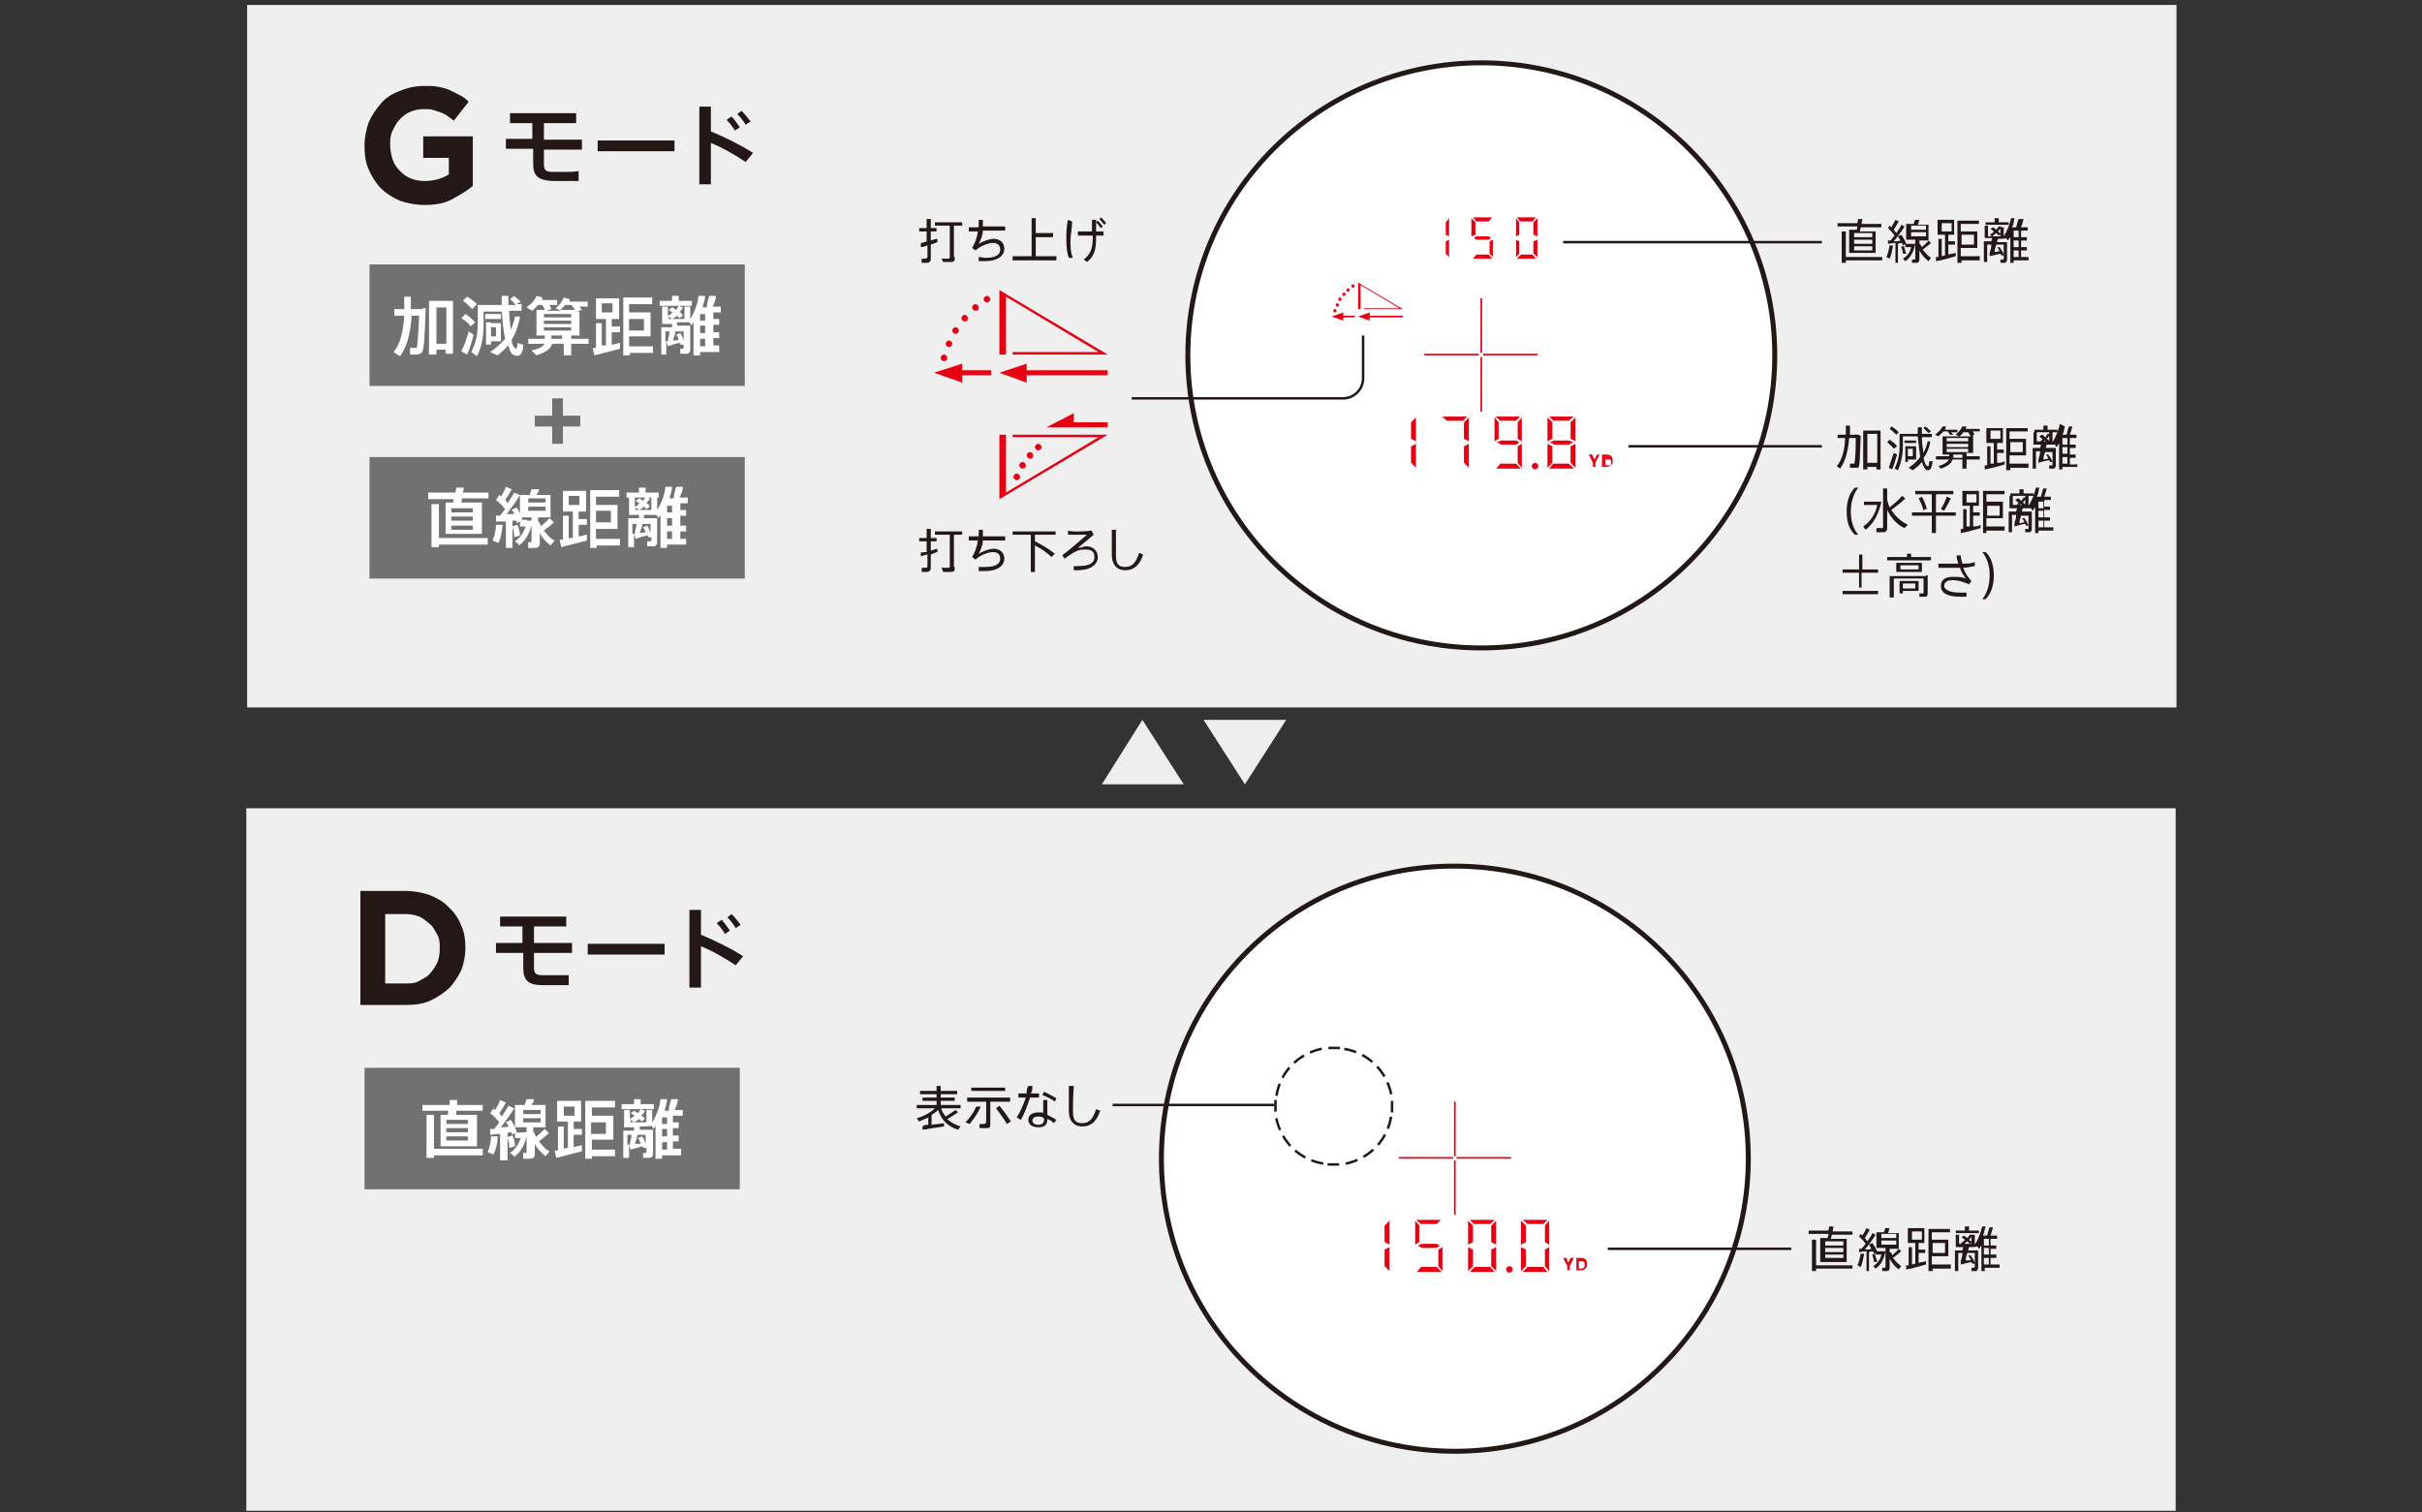 <?xml version="1.0" encoding="UTF-8"?>
<svg id="_レイヤー_1" data-name="レイヤー_1" xmlns="http://www.w3.org/2000/svg" version="1.1" viewBox="0 0 293 183">
  <rect x="0" y="0" width="293" height="183" fill="#333333" stroke="none"/>
  <!-- Generator: Adobe Illustrator 29.4.0, SVG Export Plug-In . SVG Version: 2.1.0 Build 152)  -->
  <defs>
    <style>
      .st0 {
        fill: #231815;
      }

      .st1 {
        stroke-linecap: round;
        stroke-linejoin: round;
        stroke-width: .6px;
      }

      .st1, .st2, .st3, .st4 {
        fill: none;
        stroke: #231815;
      }

      .st5 {
        fill: #e60012;
      }

      .st2, .st3 {
        stroke-width: .3px;
      }

      .st6 {
        fill: #fff;
      }

      .st3 {
        stroke-dasharray: 1.5 .8;
      }

      .st7 {
        fill: #efefef;
      }

      .st8 {
        fill: #727171;
      }

      .st9 {
        fill: #eee;
      }

      .st4 {
        stroke-width: .3px;
      }
    </style>
  </defs>
  <g>
    <polygon class="st9" points="138.2 87.1 133.3 94.9 143.2 94.9 138.2 87.1"/>
    <polygon class="st9" points="150.6 94.9 145.6 87.1 155.6 87.1 150.6 94.9"/>
  </g>
  <g>
    <rect class="st7" x="29.8" y="97.8" width="233.4" height="85"/>
    <g>
      <path class="st6" d="M140.5,140.2c0,19.6,15.9,35.4,35.5,35.4s35.5-15.9,35.5-35.4-15.9-35.4-35.5-35.4c-19.6-.1-35.5,15.8-35.5,35.4"/>
      <path class="st1" d="M140.5,140.2c0,19.6,15.9,35.4,35.5,35.4s35.5-15.9,35.5-35.4-15.9-35.4-35.5-35.4c-19.6-.1-35.5,15.8-35.5,35.4Z"/>
    </g>
    <rect class="st5" x="169.2" y="140" width="6.6" height=".2"/>
    <rect class="st5" x="176.2" y="140" width="6.6" height=".2"/>
    <rect class="st5" x="175.9" y="133.3" width=".2" height="6.6"/>
    <rect class="st5" x="175.9" y="140.4" width=".2" height="6.6"/>
    <g>
      <path class="st5" d="M182.6,154c.2,0,.4-.2.4-.4s-.2-.4-.4-.4-.4.2-.4.4c0,.2.2.4.4.4"/>
      <path class="st5" d="M190.4,152.2l-.5,1v.5h-.3v-.5l-.5-1h.4l.2.6h0l.3-.6h.4Z"/>
      <path class="st5" d="M191,152.5v1h.2c.1,0,.3,0,.4-.1.1-.1.1-.2.1-.4s0-.3-.1-.3c-.1-.1-.2-.1-.4-.1h-.2ZM190.7,153.7v-1.5h.5c.5,0,.8.2.8.7s-.1.4-.2.6c-.1.1-.3.2-.6.2h-.5Z"/>
    </g>
    <polygon class="st5" points="167.5 148.3 167.5 150.3 168.1 150.6 168.1 147.7 167.5 148.3"/>
    <polygon class="st5" points="167.5 151.2 167.5 153.2 168.1 153.8 168.1 150.9 167.5 151.2"/>
    <polygon class="st5" points="171.3 147.6 171.9 148.1 173.8 148.1 174.3 147.6 171.3 147.6"/>
    <polygon class="st5" points="171.2 150.6 171.7 150.3 171.7 148.3 171.2 147.7 171.2 150.6"/>
    <polygon class="st5" points="171.9 153.3 171.4 153.9 174.4 153.9 173.8 153.3 171.9 153.3"/>
    <polygon class="st5" points="174 151.2 174 153.2 174.5 153.8 174.5 150.9 174 151.2"/>
    <polygon class="st5" points="172 150.5 171.5 150.7 172 151 173.8 151 174.2 150.7 173.8 150.5 172 150.5"/>
    <polygon class="st5" points="177.8 147.6 178.3 148.1 180.3 148.1 180.8 147.6 177.8 147.6"/>
    <path class="st5" d="M178.3,148.1h1.9-1.9Z"/>
    <polygon class="st5" points="177.6 150.6 178.2 150.3 178.2 148.3 177.6 147.7 177.6 150.6"/>
    <polygon class="st5" points="180.4 148.3 180.4 150.3 181 150.6 181 147.7 180.4 148.3"/>
    <polygon class="st5" points="178.4 153.3 177.8 153.9 180.8 153.9 180.3 153.3 178.4 153.3"/>
    <polygon class="st5" points="180.4 151.2 180.4 153.2 181 153.8 181 150.9 180.4 151.2"/>
    <polygon class="st5" points="177.6 153.8 178.2 153.2 178.2 151.2 177.6 150.9 177.6 153.8"/>
    <polygon class="st5" points="184.2 147.6 184.8 148.1 186.7 148.1 187.2 147.6 184.2 147.6"/>
    <polygon class="st5" points="184 150.6 184.6 150.3 184.6 148.3 184 147.7 184 150.6"/>
    <polygon class="st5" points="186.9 148.3 186.9 150.3 187.4 150.6 187.4 147.7 186.9 148.3"/>
    <polygon class="st5" points="184.8 153.3 184.2 153.9 187.2 153.9 186.7 153.3 184.8 153.3"/>
    <polygon class="st5" points="186.9 151.2 186.9 153.2 187.4 153.8 187.4 150.9 186.9 151.2"/>
    <polygon class="st5" points="184 153.8 184.6 153.2 184.6 151.2 184 150.9 184 153.8"/>
    <g>
      <path class="st0" d="M112.3,136.1v-.9c-.3.2-.7.3-1.1.5l-.3-.4c.8-.2,1.7-.7,2.2-1.2h-2.2v-.4h2.4v-.5h-1.7v-.4h1.7v-.4h-2v-.4h2v-.6h.5v.6h2v.4h-2v.4h1.7v.4h-1.7v.5h2.4v.4h-2.3c0,.4.3.7.5,1,.5-.3.9-.6,1.2-.8l.3.3c-.3.2-.8.5-1.3.8.4.4,1,.7,1.6.9l-.3.4c-1.2-.4-2-1.1-2.4-2.4-.2.2-.5.4-.8.6v1.2c.5-.1,1.1-.1,1.5-.2v.4c-.8.1-1.9.3-2.6.4v-.4c.2-.2.4-.2.7-.2Z"/>
      <path class="st0" d="M118.6,134c-.3.7-.8,1.4-1.3,2l-.5-.2c.5-.5,1-1.2,1.3-1.9h.5ZM119.8,136c0,.3,0,.5-.4.5h-.9v-.5h.6c0,0,.2-.1.2-.2v-2.5h-2.3v-.5h5.2v.5h-2.4v2.7h0ZM121.6,131.6v.4h-4.1v-.4h4.1ZM120.9,133.8c.6.7,1,1.3,1.4,1.9l-.5.3c-.3-.6-.8-1.2-1.3-1.9l.4-.3Z"/>
      <path class="st0" d="M124.2,132.3c0-.3,0-.6.2-.9h.5c0,.3,0,.6-.2.9h1v.5h-1.1c-.3,1-.7,2-1.1,2.7l-.5-.3c.4-.6.8-1.5,1.1-2.4h-.9v-.5h1ZM126.7,133.2v1.7c.4.2.8.4,1.1.6l-.3.4c-.2-.2-.5-.4-.8-.5h0c0,.7-.3,1-1.1,1s-1.2-.4-1.2-.9.4-.9,1.2-.9.4,0,.6.1v-1.6h.5s0,0,0,0ZM125.6,135.1c-.5,0-.7.2-.7.5s.3.5.7.5.7-.2.7-.6v-.2c-.3-.2-.5-.2-.7-.2ZM127.6,133.3c-.3-.3-1-.6-1.5-.8l.2-.4c.5.2,1.1.6,1.5.8l-.2.4Z"/>
      <path class="st0" d="M129.9,131.5c-.1,1.2-.1,2.4-.1,3,0,1,.3,1.4,1.1,1.4s1.3-.4,1.7-1.7l.5.2c-.5,1.5-1.3,1.9-2.2,1.9s-1.6-.6-1.6-1.9v-3h.6Z"/>
    </g>
    <g>
      <path class="st0" d="M221.1,149.8c0-.2.1-.3.1-.5h-2.4v-.4h2.4c0-.2.1-.4.1-.5h.5c0,.2-.1.4-.1.6h2.4v.4h-2.5c0,.2-.1.3-.1.5h1.9v2.8h-3.2v-2.9h.9ZM224.1,153.1v.4h-4.4v.3h-.5v-3.8h.5v3.1h4.4ZM220.8,150.7h2.2v-.5h-2.2v.5ZM220.8,151.5h2.2v-.5h-2.2v.5ZM220.8,152.2h2.2v-.4h-2.2v.4Z"/>
      <path class="st0" d="M226.2,153.8h-.4v-2.4c-.3,0-.7.1-.9.1v-.4h.3c.2-.2.3-.4.5-.6-.2-.3-.5-.6-.8-.9l.2-.3.2.2c.2-.3.4-.7.5-.9l.4.2c-.2.3-.4.7-.6,1,.1.1.2.3.3.4.3-.4.5-.7.6-1l.4.2c-.3.5-.8,1.2-1.3,1.8.3,0,.6,0,.8-.1-.1-.2-.2-.3-.3-.5l.4-.2c.3.4.5.8.6,1.1l-.4.2c0-.1-.1-.2-.1-.3-.1,0-.3,0-.5.1v2.3h.1ZM225.5,151.8c-.1.5-.2,1.1-.4,1.5l-.4-.2c.2-.4.3-.9.4-1.4h.4ZM226.8,151.7c.1.3.2.7.3,1h-.4c0-.2-.1-.6-.2-.9.2-.1.3-.1.3-.1ZM227.7,151.4h.4c-.2,1-.6,1.7-1.2,2.1l-.3-.3c.5-.3.9-.8,1-1.4h-.7v-.4s.8,0,.8,0ZM228.9,151.9c.3-.3.7-.6.8-.8l.3.3c-.2.2-.6.5-1,.8.3.4.7.8,1,1l-.3.4c-.4-.3-.8-.7-1.1-1.3v1.1c0,.2-.1.4-.3.4h-.6v-.4h.3q.1,0,.1-.1v-2.3h-1.1v-1.9h.9c.1-.2.1-.4.2-.5h.5c-.1.2-.1.4-.2.6h1.3v1.9h-1.1v.4c.2,0,.3.2.3.4ZM227.6,149.8h1.8v-.5h-1.8v.5ZM227.6,150.6h1.8v-.5h-1.8v.5Z"/>
      <path class="st0" d="M230.9,153.1v-2.2h.4v2.1c.1,0,.3-.1.4-.1v-2.5h-.9v-1.8h2v1.8h-.7v.8h.8v.4h-.8v1.2c.3-.1.6-.1.9-.2v.4c-.7.2-1.7.5-2.4.6v-.5h.3ZM231.3,150h1.2v-1h-1.2v1ZM236,153.1v.4h-2.2v.3h-.5v-5.1h2.6v.4h-2.2v.9h2v2h-2v1h2.3,0ZM235.3,151.6v-1.2h-1.5v1.2h1.5Z"/>
      <path class="st0" d="M237.7,148.9v-.5h.5v.5h1.2v.3h-2.8v-.3h1.1ZM241.9,153v.4h-1.8v.4h-.4v-3.1c-.1.1-.2.3-.3.4l-.2-.3h0c0,.1-1,.1-1,.1,0,.1-.1.2-.1.4h1.2v2.1c0,.2-.1.3-.2.4h-.6v-.4h.3q0,0,.1-.1v-.4h-.3s0,0-.1-.2c-.4.1-.9.2-1.3.3v-.4h0c.1-.3.2-.6.2-1h-.5v2.2h-.4v-2.5h.9c0-.1.1-.3.1-.4h-.9v-1.5h.4v1.1h1.5v-1.1h.4v1.2c.4-.6.7-1.4.9-2.2h.4c-.1.4-.2.8-.3,1.1h.5c.1-.4.2-.8.3-1h.4c-.1.4-.2.7-.3,1h.8v.4h-.8v.8h.7v.4h-.7v.7h.7v.4h-.7v.8h1ZM237.6,149.5c.1.1.3.2.4.3.1-.1.2-.3.3-.4h.3c-.1.3-.2.4-.4.6.1.1.2.2.4.3l-.3.2-.3-.3c-.2.1-.3.3-.5.4l-.3-.2c.2-.1.4-.2.5-.4-.1-.1-.3-.2-.4-.3l.3-.2ZM238.4,152.4c-.1-.2-.2-.3-.3-.5h.3c.2.3.4.6.5.9v-1.2h-.9c-.1.3-.2.6-.2.9,0,0,.4,0,.6,0ZM240.6,150.7v-.8h-.6v.8h.6ZM240.6,151.8v-.8h-.6v.8h.6ZM240.6,153v-.8h-.6v.8h.6Z"/>
    </g>
    <line class="st4" x1="194.5" y1="151.1" x2="216.7" y2="151.1"/>
    <g>
      <path class="st3" d="M162.8,140.8c2.9-.6,5.1-2.9,5.5-5.8"/>
      <path class="st3" d="M168.3,132.4c-.6-2.9-2.9-5.1-5.8-5.5"/>
      <path class="st3" d="M159.9,126.9c-2.9.6-5.1,2.9-5.5,5.8"/>
      <path class="st3" d="M154.4,135.3c.6,2.9,2.9,5.1,5.8,5.5"/>
      <path class="st2" d="M160.6,140.9h1.4M154.3,133.1v1.4M162.1,126.8h-1.4M168.4,134.6v-1.4"/>
    </g>
    <line class="st4" x1="154.2" y1="133.7" x2="134.6" y2="133.7"/>
    <path class="st0" d="M43.6,107.8h5.4c1.1,0,2.1.2,3,.5.9.4,1.7.8,2.3,1.5.7.6,1.2,1.4,1.5,2.2.4.8.5,1.8.5,2.7h0c0,1-.2,1.9-.5,2.7-.4.8-.9,1.6-1.5,2.2-.7.6-1.4,1.1-2.3,1.5-.9.4-1.9.5-3,.5h-5.4s0-13.8,0-13.8ZM49,119c.6,0,1.2,0,1.7-.3s1-.5,1.3-.9c.4-.4.6-.8.9-1.3.2-.5.3-1.1.3-1.7h0c0-.6,0-1.2-.3-1.7s-.5-1-.9-1.3-.8-.7-1.3-.9c-.5-.2-1.1-.3-1.7-.3h-2.4v8.4s2.4,0,2.4,0Z"/>
    <g>
      <path class="st0" d="M63.2,114.1v-2h-2.7v-1.2h8v1.2h-3.9v2h4.6v1.2h-4.6v1.7c0,.8.2,1,1.1,1h1.2c.7,0,1.4,0,1.9,0v1.2h-3.2c-1.7,0-2.3-.6-2.3-2.1h0v-1.8h-3.3v-1.2h3.2Z"/>
      <path class="st0" d="M80.4,114.2v1.3h-9.3v-1.3h9.3Z"/>
      <path class="st0" d="M89.9,115.7l-.9,1.1c-1.2-.8-2.7-1.7-4.2-2.3v5h-1.4v-9.4h1.4v3c1.7.7,3.7,1.7,5.1,2.6ZM87.3,111.3c.4.4.7.9,1,1.3l-.6.4c-.2-.4-.7-1-1-1.3l.6-.4ZM88.5,110.6c.4.4.8.9,1.1,1.3l-.6.4c-.2-.4-.7-1-1-1.3l.5-.4Z"/>
    </g>
    <rect class="st8" x="44.1" y="129.2" width="45.4" height="14.7"/>
    <g>
      <path class="st6" d="M54.2,134.9c0-.2,0-.4,0-.5h-3.1v-.7h3.3c0-.2,0-.4,0-.6h.9c0,.3,0,.4,0,.6h3.1v.7h-3.2c0,.2,0,.4,0,.5h2.5v3.8h-4.4v-3.8h.9ZM58.4,139.1v.7h-5.9v.3h-.9v-5.2h.9v4.1h5.9ZM54,136h2.6v-.5h-2.6v.5ZM54,137h2.6v-.5h-2.6v.5ZM54,138h2.6v-.5h-2.6v.5Z"/>
      <path class="st6" d="M60.2,137.6c0,.7-.2,1.5-.5,2.1l-.7-.3c.2-.5.4-1.2.4-1.9h.8ZM63.1,137h.7c-.2,1.4-.8,2.4-1.6,3,0-.2-.3-.3-.5-.5.6-.4,1-1,1.3-1.8h-.7v-.6l-.4.2c0-.1,0-.2,0-.3-.2,0-.3,0-.5.1v3.3h-.9v-3.2c-.4,0-.8.1-1.2.1v-.7h.5c.2-.3.4-.5.6-.8-.3-.4-.7-.8-1.1-1.1l.4-.6q0,.1.2.2c.2-.4.5-.8.6-1.2l.7.3c-.2.4-.5.9-.8,1.3,0,.1.2.2.3.4.3-.5.6-.9.8-1.3l.7.3c-.4.7-1,1.5-1.6,2.3.3,0,.6,0,.9-.1,0-.2-.2-.4-.3-.5l.6-.3c.3.5.6,1,.7,1.5h0c0,.1.8,0,.8,0,0,.1,0,0,0,0ZM62,137.4c.2.5.3.9.3,1.3l-.7.2c0-.4,0-.9-.3-1.3l.7-.2ZM64.9,137.5c.4-.3.8-.7,1-.9l.5.5c-.3.3-.7.6-1.2,1,.4.5.8,1,1.3,1.2l-.5.6c-.5-.4-1-.9-1.3-1.5v1.1c0,.4,0,.6-.5.7h-.9v-.7h.4q0,0,0-.1v-3h-1.4v-2.7h1.2c0-.3.2-.5.2-.7h.9c0,.3-.2.5-.3.7h1.7v2.7h-1.5v.5c.2.2.2.4.3.6ZM63.3,134.8h2.1v-.5h-2.1s0,.5,0,.5ZM63.3,135.8h2.1v-.5h-2.1s0,.5,0,.5Z"/>
      <path class="st6" d="M67.5,139.1v-2.8h.7v2.7c0,0,.3-.1.5-.1v-3.2h-1.3v-2.5h2.9v2.5h-.9v.9h1v.7h-1v1.5c.4-.1.7-.2,1-.2v.7c-.8.2-2.3.6-3.1.8l-.2-.9c0,0,.2,0,.4,0ZM68.2,135h1.3v-1.1h-1.3v1.1ZM74.4,139.1v.8h-2.8v.3h-.8v-7h3.6v.8h-2.8v1h2.6v2.9h-2.6v1.2h2.8ZM73.3,137.2v-1.4h-1.8v1.4h1.8Z"/>
      <path class="st6" d="M76.7,133.6v-.6h.8v.6h1.6v.6h-3.9v-.6h1.5ZM82.4,139.1v.7h-2.3v.4h-.8v-4c0,.1-.2.2-.2.4l-.3-.4h0c0,.1-1.4.1-1.4.1,0,.1,0,.3,0,.4h1.6v2.8c0,.3,0,.5-.4.6h-.8v-.6h.4q0,0,0-.1v-.5h-.4s0,0,0-.2c-.5.1-1.1.3-1.5.4l-.2-.6v1.6h-.7v-3.3h1.3c0-.1,0-.3,0-.4h-1.2v-2.1h.7v1.1c.2-.1.4-.3.6-.4-.2-.1-.3-.2-.5-.3l.4-.3c.2.1.3.2.5.3,0-.1.2-.3.3-.5l.5.2c0,.2-.3.4-.4.6.2.1.3.2.4.4l-.4.3c0-.1-.2-.2-.3-.3-.2.2-.4.3-.6.4l-.4-.3v.3h1.9v-1.5h.7v1.5c.5-.8.9-1.8,1-2.8h.8c0,.5-.2.9-.3,1.4h.5c0-.5.2-1,.3-1.4h.8c0,.5-.2.9-.4,1.3h1v.7h-1.2v.8h.7v.7h-.7v.9h.7v.7h-.7v.9h1s0,.1,0,.1ZM76.2,138.5c0-.4.2-.8.2-1.2h-.5v1.2h.3ZM77.5,138.3l-.3-.6.5-.2c.2.3.3.6.4.9v-1.1h-1c0,.4-.2.7-.3,1.1.3,0,.5,0,.7,0ZM80.7,136v-.8h-.6v.8h.6ZM80.7,137.5v-.9h-.6v.9h.6ZM80.7,139.1v-.9h-.6v.9h.6Z"/>
    </g>
  </g>
  <rect class="st7" x="29.9" y=".6" width="233.4" height="85"/>
  <g>
    <path class="st6" d="M143.7,43c0,19.6,15.9,35.4,35.5,35.4s35.5-15.9,35.5-35.4-15.9-35.4-35.5-35.4c-19.6,0-35.5,15.8-35.5,35.4"/>
    <path class="st1" d="M143.7,43c0,19.6,15.9,35.4,35.5,35.4s35.5-15.9,35.5-35.4-15.9-35.4-35.5-35.4c-19.6,0-35.5,15.8-35.5,35.4Z"/>
  </g>
  <rect class="st5" x="172.3" y="42.8" width="6.6" height=".2"/>
  <rect class="st5" x="179.4" y="42.8" width="6.6" height=".2"/>
  <rect class="st5" x="179.1" y="36.1" width=".2" height="6.6"/>
  <rect class="st5" x="179.1" y="43.2" width=".2" height="6.6"/>
  <g>
    <path class="st5" d="M161.7,37.6c0,0-.1-.2-.2-.2s-.2,0-.2.2.1.2.2.2.2-.1.2-.2"/>
    <path class="st5" d="M162,36.9c0,0-.1-.2-.2-.2s-.2,0-.2.2.1.2.2.2c0,0,.2,0,.2-.2"/>
    <path class="st5" d="M162.3,36.2c0,0-.1-.2-.2-.2s-.2,0-.2.2.1.2.2.2.2,0,.2-.2"/>
    <path class="st5" d="M162.8,35.6c0,0-.1-.2-.2-.2s-.2,0-.2.2.1.2.2.2.2-.1.2-.2"/>
    <path class="st5" d="M163.3,35.1c0,0-.1-.2-.2-.2s-.2,0-.2.2.1.2.2.2c.1-.1.2-.1.2-.2"/>
    <path class="st5" d="M163.9,34.6c0,0-.1-.2-.2-.2s-.2,0-.2.2.1.2.2.2.2-.1.2-.2"/>
  </g>
  <polygon class="st5" points="164.3 38.3 165.7 38.8 165.7 38.4 169.7 38.4 169.7 38.2 165.7 38.2 165.7 37.8 164.3 38.3"/>
  <polygon class="st5" points="161.1 38.3 162.5 38.8 162.5 38.4 163.9 38.4 163.9 38.2 162.5 38.2 162.5 37.8 161.1 38.3"/>
  <polygon class="st5" points="164.6 37.4 164.6 34.5 169.3 37.3 165 37.3 165 37.4 169.7 37.4 164.3 34.2 164.3 37.4 164.6 37.4"/>
  <g>
    <path class="st5" d="M185.7,56.8c.2,0,.4-.2.4-.4s-.2-.4-.4-.4-.4.2-.4.4c0,.2.2.4.4.4"/>
    <path class="st5" d="M193.5,55l-.5,1v.5h-.3v-.5l-.5-1h.4l.3.6h0l.3-.6h.3Z"/>
    <path class="st5" d="M194.2,55.3v1h.2c.1,0,.3,0,.4,0,.1,0,.1-.2.1-.4s0-.3-.1-.3-.2,0-.4,0h-.2ZM193.8,56.5v-1.5h.5c.5,0,.8.2.8.7s-.1.4-.2.6c-.1,0-.3.2-.6.2h-.5Z"/>
  </g>
  <polygon class="st5" points="183.5 26.3 183.9 26.8 185.4 26.8 185.8 26.3 183.5 26.3"/>
  <polygon class="st5" points="183.4 28.6 183.8 28.4 183.8 26.9 183.4 26.4 183.4 28.6"/>
  <polygon class="st5" points="185.5 26.9 185.5 28.4 186 28.6 186 26.4 185.5 26.9"/>
  <polygon class="st5" points="184 30.8 183.5 31.3 185.8 31.3 185.4 30.8 184 30.8"/>
  <polygon class="st5" points="185.5 29.2 185.5 30.7 186 31.1 186 29 185.5 29.2"/>
  <polygon class="st5" points="183.4 31.1 183.8 30.7 183.8 29.2 183.4 29 183.4 31.1"/>
  <polygon class="st5" points="178.2 26.3 178.6 26.8 180.1 26.8 180.5 26.3 178.2 26.3"/>
  <polygon class="st5" points="178 28.6 178.5 28.4 178.5 26.9 178 26.4 178 28.6"/>
  <polygon class="st5" points="178.6 30.8 178.2 31.3 180.5 31.3 180.1 30.8 178.6 30.8"/>
  <polygon class="st5" points="180.2 29.2 180.2 30.7 180.6 31.1 180.6 29 180.2 29.2"/>
  <polygon class="st5" points="178.6 28.6 178.3 28.8 178.6 29 180.1 29 180.4 28.8 180.1 28.6 178.6 28.6"/>
  <polygon class="st5" points="174.9 26.9 174.9 28.4 175.3 28.6 175.3 26.4 174.9 26.9"/>
  <polygon class="st5" points="174.9 29.2 174.9 30.7 175.3 31.1 175.3 29 174.9 29.2"/>
  <polygon class="st5" points="170.7 51.1 170.7 53.1 171.3 53.4 171.3 50.5 170.7 51.1"/>
  <polygon class="st5" points="170.7 54 170.7 56 171.3 56.6 171.3 53.7 170.7 54"/>
  <polygon class="st5" points="174.5 50.4 175 50.9 177 50.9 177.5 50.4 174.5 50.4"/>
  <polygon class="st5" points="177.1 51.1 177.1 53.1 177.7 53.4 177.7 50.5 177.1 51.1"/>
  <polygon class="st5" points="177.1 54 177.1 56 177.7 56.6 177.7 53.7 177.1 54"/>
  <polygon class="st5" points="180.9 50.4 181.5 50.9 183.4 50.9 183.9 50.4 180.9 50.4"/>
  <path class="st5" d="M181.5,50.9h1.9-1.9Z"/>
  <polygon class="st5" points="180.8 53.4 181.3 53.1 181.3 51.1 180.8 50.5 180.8 53.4"/>
  <polygon class="st5" points="183.6 51.1 183.6 53.1 184.1 53.4 184.1 50.5 183.6 51.1"/>
  <polygon class="st5" points="181.5 56.1 181 56.7 184 56.7 183.4 56.1 181.5 56.1"/>
  <polygon class="st5" points="183.6 54 183.6 56 184.1 56.6 184.1 53.7 183.6 54"/>
  <polygon class="st5" points="181.6 53.3 181.1 53.5 181.6 53.8 183.4 53.8 183.8 53.5 183.4 53.3 181.6 53.3"/>
  <polygon class="st5" points="187.4 50.4 187.9 50.9 189.8 50.9 190.4 50.4 187.4 50.4"/>
  <polygon class="st5" points="187.2 53.4 187.8 53.1 187.8 51.1 187.2 50.5 187.2 53.4"/>
  <polygon class="st5" points="190 51.1 190 53.1 190.6 53.4 190.6 50.5 190 51.1"/>
  <polygon class="st5" points="187.9 56.1 187.4 56.7 190.4 56.7 189.8 56.1 187.9 56.1"/>
  <polygon class="st5" points="190 54 190 56 190.6 56.6 190.6 53.7 190 54"/>
  <polygon class="st5" points="187.2 56.6 187.8 56 187.8 54 187.2 53.7 187.2 56.6"/>
  <polygon class="st5" points="188 53.3 187.5 53.5 188 53.8 189.8 53.8 190.3 53.5 189.8 53.3 188 53.3"/>
  <g>
    <path class="st5" d="M114.6,43.3c0-.2-.2-.4-.4-.4s-.4.2-.4.4.2.4.4.4c.2,0,.4-.1.4-.4"/>
    <path class="st5" d="M115.2,41.6c0-.2-.2-.4-.4-.4s-.4.2-.4.4.2.4.4.4.4-.2.4-.4"/>
    <path class="st5" d="M116,40c0-.2-.2-.4-.4-.4s-.4.2-.4.4.2.4.4.4c.2,0,.4-.2.4-.4"/>
    <path class="st5" d="M117.1,38.5c0-.2-.2-.4-.4-.4s-.4.2-.4.4.2.4.4.4c.2,0,.4-.1.4-.4"/>
    <path class="st5" d="M118.4,37.2c0-.2-.2-.4-.4-.4s-.4.2-.4.4.2.4.4.4c.2,0,.4,0,.4-.4"/>
    <path class="st5" d="M119.8,36.2c0-.2-.2-.4-.4-.4s-.4.2-.4.4.2.4.4.4.4-.2.4-.4"/>
  </g>
  <polygon class="st5" points="134 45.4 124.2 45.4 124.2 46.3 120.9 45.1 124.2 44 124.2 44.8 134 44.8 134 45.4"/>
  <polygon class="st5" points="119.9 45.4 116.4 45.4 116.4 46.3 113 45.1 116.4 44 116.4 44.8 119.9 44.8 119.9 45.4"/>
  <polygon class="st5" points="121.7 42.9 121.7 35.9 132.9 42.6 122.5 42.6 122.5 42.9 134 42.9 120.9 35.1 120.9 42.9 121.7 42.9"/>
  <g>
    <path class="st5" d="M126,54.1c0-.2-.2-.4-.4-.4s-.4.2-.4.4.2.4.4.4.4-.2.4-.4"/>
    <path class="st5" d="M125,55.1c0-.2-.2-.4-.4-.4s-.4.2-.4.4.2.4.4.4c.2,0,.4-.1.4-.4"/>
    <path class="st5" d="M124.1,56.3c0-.2-.2-.4-.4-.4s-.4.2-.4.4.2.4.4.4c.2,0,.4-.1.4-.4"/>
    <path class="st5" d="M123.4,57.7c0-.2-.2-.4-.4-.4s-.4.2-.4.4.2.4.4.4.4-.2.4-.4"/>
  </g>
  <polygon class="st5" points="134 51.1 129.9 51.1 129.9 50 126.6 51.7 134 51.7 134 51.1"/>
  <polygon class="st5" points="121.7 52.6 121.7 59.6 132.9 52.9 122.5 52.9 122.5 52.6 134 52.6 120.9 60.4 120.9 52.6 121.7 52.6"/>
  <g>
    <path class="st0" d="M224.6,27.9c0-.2.1-.3.1-.5h-2.4v-.4h2.4c0-.2.1-.4.1-.5h.5c0,.2-.1.4-.1.6h2.4v.4h-2.5c0,.2-.1.3-.1.5h1.9v2.6h-3.2v-2.8h.9ZM227.7,31.1v.4h-4.4v.3h-.5v-3.8h.5v3.1h4.4ZM224.3,28.7h2.2v-.5h-2.2v.5ZM224.3,29.5h2.2v-.5h-2.2v.5ZM224.3,30.3h2.2v-.5h-2.2v.5Z"/>
    <path class="st0" d="M229.7,31.8h-.4v-2.4c-.3,0-.7.1-.9.1v-.4h.3c.2-.2.3-.4.5-.6-.2-.3-.5-.6-.8-.9l.2-.3q.1.1.2.2c.2-.3.4-.7.5-.9l.4.2c-.2.3-.4.7-.6,1,.1.1.2.3.3.4.3-.4.5-.7.6-1l.4.2c-.3.5-.8,1.2-1.3,1.8.3,0,.6,0,.8-.1-.1-.2-.2-.3-.3-.5l.4-.2c.3.4.5.8.6,1.1l-.4.2c0-.1-.1-.2-.1-.3-.1,0-.3,0-.5.1v2.3s.1,0,.1,0ZM229,29.8c-.1.5-.2,1.1-.4,1.5l-.4-.2c.2-.4.3-.9.4-1.4h.4ZM230.3,29.7c.1.3.2.7.3,1h-.4c0-.2-.1-.6-.2-.9h.3ZM231.3,29.5h.4c-.2,1-.6,1.7-1.2,2.1-.1-.1-.2-.2-.3-.3.5-.3.9-.8,1-1.4h-.7v-.4s.8,0,.8,0ZM232.5,29.9c.3-.3.7-.6.8-.8l.3.3c-.2.2-.6.5-1,.8.3.4.7.8,1,1l-.3.4c-.4-.3-.8-.7-1.1-1.3v1.1c0,.2-.1.4-.3.4h-.6v-.4h.3q.1,0,.1-.1v-2.3h-1.1v-1.9h.9c.1-.2.1-.4.2-.5h.5c-.1.2-.1.4-.2.6h1.3v1.9h-1.1v.4c.1,0,.2.2.3.4ZM231.2,27.8h1.8v-.5h-1.8v.5ZM231.2,28.6h1.8v-.5h-1.8v.5Z"/>
    <path class="st0" d="M234.5,31.1v-2.2h.4v2.1c.1,0,.3-.1.4-.1v-2.5h-.9v-1.8h2v1.8h-.7v.8h.8v.4h-.8v1.2c.3-.1.6-.1.9-.2v.4c-.7.2-1.7.5-2.4.6v-.5h.3ZM234.9,28h1.2v-1h-1.2v1ZM239.5,31.1v.4h-2.2v.3h-.5v-5.1h2.6v.4h-2.2v.9h2v2h-2v1h2.3q0,.1,0,.1ZM238.8,29.6v-1.2h-1.5v1.2h1.5Z"/>
    <path class="st0" d="M241.3,26.9v-.5h.5v.5h1.2v.3h-2.8v-.3h1.1ZM245.4,31.1v.4h-1.8v.3h-.4v-3.1c-.1.1-.2.3-.3.4l-.2-.3h0c0,.1-1,.1-1,.1,0,.1-.1.2-.1.4h1.2v2.1c0,.2-.1.3-.2.4h-.6v-.4h.3q.1,0,.1-.1v-.4h-.3s0-.1-.1-.2c-.4.1-.9.2-1.3.3v-.4h0c.1-.3.2-.6.2-1h-.5v2.1h-.4v-2.5h.9c0-.1.1-.3.1-.4h-.9v-1.5h.4v1.3h1.5v-1.1h.4v1.1c.4-.6.7-1.4.9-2.2h.4c-.1.4-.1.8-.3,1.1h.5c.1-.4.2-.8.3-1h.6c-.1.4-.2.7-.3,1h.8v.4h-.8v.8h.7v.4h-.7v.8h.7v.4h-.7v.8s.8,0,.8,0ZM241.1,27.5c.2.1.3.2.4.3.1-.1.2-.3.3-.4h.3c-.1.3-.2.4-.4.6.1.1.2.2.4.3l-.3.2c-.1-.1-.2-.2-.3-.3-.2.1-.3.3-.5.4l-.3-.2c.2-.1.4-.2.5-.4-.1-.1-.3-.2-.4-.3l.3-.2ZM241.9,30.4c-.1-.2-.1-.3-.3-.5h.3c.2.3.4.6.5.9v-1.2h-.9c-.1.3-.2.6-.2.9.2,0,.4-.1.6-.1ZM244.2,28.7v-.8h-.6v.8h.6ZM244.2,29.9v-.8h-.6v.8h.6ZM244.2,31.1v-.8h-.6v.8h.6Z"/>
  </g>
  <g>
    <path class="st0" d="M224.9,52.7h.2c-.1,2.4-.1,3.7-.3,3.9-.1,0-.2,0-.4,0h-.6v-.5h.4q.1,0,.1,0c.1,0,.2-1.1.2-3.1h-.8c-.1,1.3-.4,2.8-1.1,3.7l-.4-.3c.7-.8,1-2.2,1-3.4h-.9v-.4h1v-1.1h.5v1.1h1.1ZM225.9,56.4v.4h-.5v-4.7h2.1v4.7h-.5v-.3h-1.1ZM227.1,56v-3.5h-1.2v3.5h1.2Z"/>
    <path class="st0" d="M228.6,53.2c.4.3.7.5.9.8l-.4.3c-.2-.3-.5-.5-.8-.8l.3-.3ZM229.1,54.8l.4.2c-.2.6-.4,1.4-.6,1.8l-.4-.2c.1-.4.4-1.2.6-1.8ZM228.8,51.6c.4.2.7.5.9.7l-.3.3c-.2-.2-.5-.5-.8-.7l.2-.3ZM233.5,53.5c-.1.7-.4,1.4-.8,1.9.1.6.3,1,.5,1s.1,0,.2-.6h.4c-.1.9-.3,1.1-.6,1.1-.3,0-.5-.4-.7-1-.3.4-.7.7-1.1,1l-.5-.3c.6-.4,1-.8,1.4-1.3-.1-.7-.2-1.6-.3-2.5h-1.8v1.2c0,1-.2,2-.6,2.9l-.4-.2c.4-.8.6-1.7.6-2.6v-1.6h2.2v-.8h.5v.8h1.2v.4h-1.2c0,.7.1,1.4.2,1.9.2-.4.4-.9.5-1.4h.3ZM231.8,53.2v.4h-1.4v-.3h1.4ZM230.8,54h1v1.6h-1v.3h-.3v-1.9h.2s.1,0,.1,0ZM231.4,55.2v-.9h-.6v.9h.6ZM232.9,51.6c.3.2.5.4.7.6l-.3.2c-.2-.2-.4-.4-.6-.6l.2-.2Z"/>
    <path class="st0" d="M236.3,52.6h-.4c-.1-.1-.1-.2-.3-.4h-.5c-.2.2-.4.4-.6.6l-.4-.2c.4-.3.7-.6.9-1h.4c0,.2-.1.3-.1.4h1.5v.3h-.8c.2.1.2.2.3.3ZM235.8,55.4v-.4h-.8v-2.2h3.4c-.1-.2-.2-.3-.3-.5h-.6c-.1.2-.3.4-.5.5l-.4-.2c.3-.3.6-.6.8-1h.5c0,0-.1.2-.1.3h1.7v.3h-.9c.1,0,.2.3.3.4h-.4c0,0,.2,0,.2,0v2.2h-.8v.4h1.6v.4h-1.6v1.1h-.5v-1.1h-1.2c-.1.4-.5.8-1.4,1.1l-.3-.3c.7-.2,1.1-.5,1.3-.8h-1.6v-.4h1.6ZM235.5,53.4h2.6v-.4h-2.6v.4ZM235.5,54.1h2.6v-.4h-2.6v.4ZM235.5,54.7h2.6v-.4h-2.6v.4ZM237.4,55.4v-.4h-1.1v.4h1.1Z"/>
    <path class="st0" d="M240.4,56.2v-2.2h.4v2.1c.1,0,.3,0,.4,0v-2.5h-.9v-1.8h2v1.8h-.7v.8h.8v.4h-.8v1.2c.3,0,.6,0,.9-.2v.4c-.7.2-1.7.5-2.4.6v-.5h.3ZM240.8,53.1h1.2v-1h-1.2v1ZM245.4,56.2v.4h-2.2v.3h-.5v-5.1h2.6v.4h-2.2v.9h2v2h-2v1h2.3ZM244.7,54.7v-1.2h-1.5v1.2h1.5Z"/>
    <path class="st0" d="M247.2,52v-.5h.5v.5h1.2v.3h-2.8v-.3h1.1ZM251.3,56.1v.4h-1.8v.3h-.4v-3.1c-.1,0-.2.3-.3.4l-.2-.3h0c0,0-1,0-1,0,0,0-.1.2-.1.4h1.2v2.1c0,.2-.1.3-.2.4h-.6v-.4h.3q.1,0,.1,0v-.4h-.3s0-.1-.1-.2c-.4,0-.9.2-1.3.3v-.4h0c.1-.3.2-.6.2-1h-.5v2.1h-.4v-2.5h.9c0,0,.1-.3.1-.4h-.9v-1.5h.4v1.1h1.5v-1.1h.4v1.2c.4-.6.7-1.4.9-2.2l.6.3c-.1.3-.1.7-.3,1h.5c.1-.4.2-.8.3-1h.4c-.1.4-.2.7-.3,1h.8v.4h-.8v.8h.7v.4h-.7v.8h.7v.4h-.7v.8h.8ZM247,52.6c.2,0,.3.2.4.3.1,0,.2-.3.3-.4h.3c-.1.3-.2.4-.4.6.1,0,.2.2.4.3l-.3.2c-.1,0-.2-.2-.3-.3-.2,0-.3.3-.5.4l-.3-.2c.2,0,.4-.2.5-.4-.1,0-.3-.2-.4-.3l.3-.2ZM247.8,55.5c-.1-.2-.1-.3-.3-.5h.3c.2.3.4.6.5.9v-1.2h-.9c-.1.3-.2.6-.2.9.2,0,.4-.1.6-.1ZM250.1,53.8v-.8h-.6v.8h.6ZM250.1,54.9v-.8h-.6v.8h.6ZM250.1,56.1v-.8h-.6v.8h.6Z"/>
  </g>
  <g>
    <path class="st0" d="M223.4,61.9c0-1.2.3-2.2,1-2.9h.4c-.6.8-.9,1.8-.9,2.9s.3,2.1.9,2.8h-.4c-.7-.6-1-1.6-1-2.8h0Z"/>
    <path class="st0" d="M227.2,60.7h.4c-.3,1.5-1,2.7-1.9,3.4l-.3-.4c.8-.5,1.5-1.5,1.7-2.6h-1.6v-.4s1.7,0,1.7,0ZM228.6,61.4c.6-.5,1.2-1,1.5-1.4l.4.3c-.4.4-1,.9-1.7,1.4.5.8,1.2,1.4,2,1.8l-.4.4c-.9-.4-1.6-1.2-2.1-2.2v2.1c0,.4-.1.6-.5.6h-.8v-.5h.6c.2,0,.2,0,.2-.2v-4.6h.5v1.4c.1.4.2.7.3.9Z"/>
    <path class="st0" d="M233.7,62v-2.2h-2v-.4h4.6v.4h-2.1v2.2h2.4v.4h-2.4v2.1h-.5v-2.1h-2.4v-.4h2.4ZM232.5,60.1c.3.5.5,1.1.6,1.5-.4,0-.4.2-.4.2-.1-.4-.3-1-.6-1.5l.4-.2ZM236,60.3c-.2.4-.5,1-.8,1.5l-.4-.2c.3-.5.6-1.1.7-1.5l.5.2Z"/>
    <path class="st0" d="M237.5,63.8v-2.2h.4v2.1c.1,0,.3,0,.4,0v-2.5h-.9v-1.8h2v1.8h-.7v.8h.8v.4h-.8v1.3c.3,0,.6,0,.9-.2v.4c-.7.2-1.7.5-2.4.6v-.5c0,0,.2,0,.3,0ZM237.9,60.8h1.2v-1h-1.2v1ZM242.5,63.8v.4h-2.2v.3h-.4v-5.1h2.6v.4h-2.2v.9h2v2h-2v1h2.2ZM241.9,62.4v-1.2h-1.5v1.2h1.5Z"/>
    <path class="st0" d="M244.3,59.7v-.5h.5v.5h1.2v.3h-2.8v-.3h1.1ZM248.4,63.8v.4h-1.8v.3h-.4v-3.1c-.1,0-.2.3-.3.4l-.2-.3h0c0,0-1,0-1,0,0,0-.1.2-.1.4h1.2v2.1c0,.2-.1.3-.2.4h-.6v-.4h.3q.1,0,.1,0v-.4h-.3s0-.1-.1-.2c-.4,0-.9.2-1.3.3v-.4h0c.1-.3.2-.6.2-1h-.5v2.1h-.4v-2.5h.9c0,0,.1-.3.1-.4h-.9v-1.5h.4v1.1h1.5v-1.1h.4v1.2c.4-.6.7-1.4.9-2.2h.4c-.1.4-.1.8-.3,1.1h.5c.1-.4.2-.8.3-1h.4c-.1.4-.2.7-.3,1h.8v.4h-.8v.8h.7v.4h-.7v.9h.7v.4h-.7v.8h1ZM244.1,60.3c.2,0,.3.2.4.3.1,0,.2-.3.3-.4h.3c-.1.3-.2.4-.4.6.1,0,.2.2.4.3l-.3.2c-.1,0-.2-.2-.3-.3-.2,0-.3.3-.5.4l-.3-.2c.2,0,.4-.2.5-.4-.1,0-.3-.2-.4-.3l.3-.2ZM244.9,63.2c-.1-.2-.1-.3-.3-.5h.3c.2.3.4.6.5.9v-1.2h-.9c-.1.3-.2.6-.2.9.2,0,.4-.1.6-.1ZM247.2,61.5v-.8h-.6v.8h.6ZM247.2,62.6v-.8h-.6v.8h.6ZM247.2,63.8v-.8h-.6v.8h.6Z"/>
  </g>
  <g>
    <path class="st0" d="M227.2,68.9v.4h-2v1.8h-.3v-1.8h-2v-.4h2v-1.8h.4v1.8h1.9ZM227.2,71.5v.4h-4.3v-.4h4.3Z"/>
    <path class="st0" d="M230.7,67.4v-.4h.5v.4h2.4v.4h-5.3v-.4h2.4ZM233,69.6h.2v2.2c0,.3-.1.4-.3.4h-.7v-.4h.4q.1,0,.1,0v-1.8h-3.6v2.3h-.5v-2.6h4.4ZM232.5,68.1v1.1h-3.1v-1.1h3.1ZM230.2,70.3h1.9v1.2h-1.9v.3h-.4v-1.5h.4ZM229.9,68.9h2.2v-.5h-2.2v.5ZM231.7,71.2v-.6h-1.5v.6h1.5Z"/>
    <path class="st0" d="M234.4,68.2h.8c.5,0,1.1,0,1.7,0-.1-.3-.2-.7-.2-1h.5c0,.3.1.6.2,1,.6,0,1.1,0,1.5-.2v.5c-.3,0-.8.2-1.4.2.2.6.6,1.2,1,1.6l-.3.4c-.7-.3-1.3-.5-2-.5s-1,.3-1,.7.6.8,1.8.8h.9v.5h-.8c-1.6,0-2.3-.5-2.3-1.3s.6-1.1,1.4-1.1,1.1,0,1.6.2c-.2-.3-.5-.7-.7-1.3-.7,0-1.3,0-1.9,0h-.7v-.5s-.1,0-.1,0Z"/>
    <path class="st0" d="M241.2,69.6c0,1.2-.3,2.2-1,2.9h-.4c.6-.7.9-1.8.9-2.9s-.3-2.1-.9-2.8h.4c.6.5,1,1.5,1,2.8h0Z"/>
  </g>
  <line class="st4" x1="189.1" y1="29.3" x2="220.4" y2="29.3"/>
  <line class="st4" x1="197" y1="54" x2="220.4" y2="54"/>
  <path class="st4" d="M164.9,40.6v5.2c0,1.3-1.1,2.4-2.4,2.4h-25.6"/>
  <g>
    <path class="st0" d="M112.1,29.2v-1.2h-.9v-.4h.9v-1.1h.5v1.1h.7v.4h-.7v1.1c.3-.1.6-.2.8-.2v.4c-.2.1-.5.2-.8.3v1.6c0,.3,0,.5-.4.6h-.7v-.5h.5c0,0,.2-.1.2-.2v-1.4c-.3.1-.6.2-.8.2v-.5s.3,0,.7-.2ZM115.5,31.1c0,.4,0,.6-.5.6h-.9l-.2-.4h.8c.2,0,.2-.1.2-.3v-3.7h-1.8v-.4h3.3v.4h-1v3.8h0Z"/>
    <path class="st0" d="M118.4,27.4c0-.3,0-.5,0-.8h.5c0,.3,0,.5,0,.8h2.7v.5h-2.7c0,.6-.3,1.2-.5,1.6.5-.3,1.3-.6,1.8-.6.8,0,1.3.5,1.3,1.2s-.6,1.5-2.4,1.5h-.7v-.5c.3,0,.6.1.8.1,1.3,0,1.8-.4,1.8-1s-.4-.8-.9-.8-1.4.3-2.1.9l-.4-.3c.3-.5.6-1.2.7-2h-1.1v-.5h1.2s0-.1,0-.1Z"/>
    <path class="st0" d="M124.8,31v-4.6h.5v1.8h2.1v.5h-2.1v2.3h2.5v.5h-5.3v-.5s2.3,0,2.3,0Z"/>
    <path class="st0" d="M129.7,26.8c0,.8-.2,1.6-.2,2.3s0,1.5.3,2.1h-.5c-.2-.5-.3-1.3-.3-2.1s0-1.7.2-2.5l.5.2ZM132.1,28c0-.4,0-.9,0-1.4h.5c0,.5,0,1,0,1.4h.9v.5h-.9v.2c0,1.5-.2,2.3-1.1,3l-.4-.3c.8-.6,1.1-1.3,1.1-2.7v-.2h-1.8v-.5h1.7ZM132.8,26.7c.2.2.4.4.6.7l-.2.2c-.2-.2-.4-.5-.6-.7l.2-.2ZM133.2,26.3c.2.2.4.4.6.7l-.2.2c-.2-.2-.4-.5-.6-.7l.2-.2Z"/>
  </g>
  <g>
    <path class="st0" d="M112.1,66.7v-1.2h-.9v-.4h.9v-1.1h.5v1.1h.7v.4h-.7v1.1c.3,0,.6-.2.8-.2v.4c-.2,0-.5.2-.8.3v1.5c0,.3,0,.5-.4.6h-.7v-.5h.5c0,0,.2,0,.2-.2v-1.4c-.3,0-.6.2-.8.2v-.5c0,.1.3,0,.7,0ZM115.5,68.6c0,.4,0,.6-.5.6h-.9l-.2-.5h.8c.2,0,.2,0,.2-.3v-3.7h-1.8v-.4h3.3v.4h-1v3.9h0Z"/>
    <path class="st0" d="M118.4,64.9c0-.3,0-.5,0-.8h.5c0,.3,0,.5,0,.8h2.7v.5h-2.7c0,.6-.3,1.2-.5,1.6.5-.3,1.3-.6,1.8-.6.8,0,1.3.5,1.3,1.2s-.6,1.5-2.4,1.5h-.7v-.5c.3,0,.6,0,.8,0,1.3,0,1.8-.4,1.8-1s-.4-.8-.9-.8-1.4.3-2.1.9l-.4-.3c.3-.5.6-1.2.7-2h-1.1v-.5h1.2Z"/>
    <path class="st0" d="M127.6,67l-.4.4c-.5-.5-1.2-1-2-1.4v3.2h-.5v-4.5h-2.2v-.4h5.2v.4h-2.5v.8c1,.5,1.8,1,2.4,1.5Z"/>
    <path class="st0" d="M132.1,64.3l.2.4c-.6.5-1.4,1.2-1.9,1.6.4,0,.7-.2,1-.2.8,0,1.4.5,1.4,1.3s-.7,1.6-2.5,1.6h-.4v-.5h.4c1.6,0,2.1-.4,2.1-1.1s-.4-.9-1-.9-.8,0-1.2.2c-.4.2-.9.5-1.4.9l-.3-.4c.8-.6,2.3-1.9,3-2.5-.6,0-1.6,0-2.3,0v-.5c.6.2,2.1.1,2.9,0Z"/>
    <path class="st0" d="M135,64.2c0,1.2,0,2.4,0,3,0,1,.3,1.4,1.1,1.4s1.3-.4,1.7-1.7l.5.2c-.5,1.5-1.3,1.9-2.2,1.9s-1.6-.6-1.6-1.9v-3h.6Z"/>
  </g>
  <path class="st0" d="M51.4,24.8c-1.1,0-2.1-.2-3-.5-.9-.4-1.7-.9-2.3-1.5-.6-.6-1.1-1.4-1.5-2.3s-.5-1.8-.5-2.9h0c0-1,.2-1.9.5-2.8.4-.9.9-1.6,1.5-2.3s1.4-1.2,2.3-1.5c.9-.4,1.9-.6,2.9-.6s1.2,0,1.7.1,1,.2,1.4.4l1.2.6c.4.2.8.5,1.1.8l-1.8,2.3c-.3-.2-.5-.4-.8-.6-.3-.2-.5-.3-.8-.4-.3-.1-.6-.2-.9-.3s-.7-.1-1.1-.1c-.6,0-1.1.1-1.6.3s-.9.5-1.3.9-.6.8-.9,1.4-.3,1.1-.3,1.7h0c0,.6.1,1.2.3,1.8s.5,1,.9,1.4.8.7,1.3.9c.5.2,1.1.3,1.7.3,1.1,0,2.1-.3,2.9-.8v-2h-3.1v-2.6h6v6c-.7.6-1.6,1.1-2.5,1.6s-2,.7-3.3.7Z"/>
  <g>
    <path class="st0" d="M64.4,16.9v-2h-2.7v-1.2h8v1.2h-3.9v2h4.6v1.2h-4.6v1.7c0,.8.2,1,1.1,1h1.2c.7,0,1.4,0,1.9-.1v1.2h-3.2c-1.7-.1-2.3-.6-2.3-2.1h0v-1.8h-3.3v-1.2h3.2Z"/>
    <path class="st0" d="M81.6,17v1.3h-9.3v-1.3h9.3Z"/>
    <path class="st0" d="M91.1,18.5l-.9,1.1c-1.2-.8-2.7-1.7-4.2-2.3v5h-1.4v-9.4h1.4v3c1.7.7,3.7,1.7,5.1,2.6ZM88.5,14.1c.4.4.7.9,1,1.3l-.6.4c-.2-.4-.7-1-1-1.3l.6-.4ZM89.7,13.4c.4.4.8.9,1.1,1.3l-.6.4c-.2-.4-.7-1-1-1.3l.5-.4Z"/>
  </g>
  <rect class="st8" x="44.7" y="32" width="45.4" height="14.7"/>
  <g>
    <path class="st6" d="M51.1,37.3h.4c-.1,3.2-.2,5.1-.5,5.4-.1,0-.3.2-.6.2h-.8v-.8h.6q.1,0,.2,0c.1-.2.2-1.5.3-3.9h-.9c-.1,1.8-.5,3.7-1.4,4.9l-.8-.5c.9-1,1.2-2.8,1.3-4.4h-1.2v-.8h1.2v-1.5h.8v1.5h.9s.5,0,.5,0ZM52.8,42.4v.5h-.9v-6.5h2.9v6.4h-.9v-.5h-1.1ZM54,41.6v-4.4h-1.2v4.4h1.2Z"/>
    <path class="st6" d="M56.3,38c.5.3.9.7,1.2,1l-.6.5c-.2-.4-.6-.7-1.1-1l.5-.5ZM56.7,40.1l.6.4c-.2.8-.5,1.8-.8,2.4l-.7-.4c.3-.5.7-1.6.9-2.4ZM56.5,35.9c.5.3.9.6,1.2.9l-.6.6c-.3-.3-.6-.7-1.1-1l.5-.5ZM62.9,38.4c-.2,1-.5,1.9-1,2.7,0,.6.3,1,.5,1.1,0,0,.2,0,.2-.7l.7.2c0,1.2-.5,1.5-1,1.3-.4,0-.6-.5-.8-1.2-.4.4-.8.8-1.3,1.2l-.9-.4c.7-.5,1.3-1,1.8-1.6-.2-.9-.3-2.1-.4-3.3h-2.2v1.5c0,1.4-.2,2.8-.8,3.9l-.7-.5c.6-1.1.8-2.3.8-3.5v-2.2h2.9v-1.1h.8v1.1h.9c-.2-.2-.4-.5-.7-.7l.5-.4c.3.3.6.5.8.7l-.5.3h.6v.8h-1.5c0,.8.1,1.6.2,2.3.2-.5.4-1,.5-1.6h.6ZM60.6,38.1v.5h-1.9v-.6h1.9ZM59.4,39.1h1.2v2.2h-1.2v.4h-.6v-2.7h.6ZM60,40.7v-1.1h-.6v1.1h.6Z"/>
    <path class="st6" d="M65.9,41v-.4h-1v-3.1h1c0-.2-.2-.4-.3-.6h-.5l-.7.7-.7-.4c.5-.4,1-.8,1.2-1.4l.7.2c0,0,0,.2,0,.3h1.8v.6h-.9c0,.2.2.3.2.5l-.6.2h1.8l-.7-.3c.5-.4.8-.8,1-1.3l.7.2c0,0,0,.2,0,.3h2.2v.6h-1c0,0,.2.3.3.4l-.7.2h.4v2.9h-1v.4h2.1v.6h-2.1v1.4h-.9v-1.4h-1.4c-.2.6-.7,1-1.9,1.4l-.6-.6c1-.2,1.4-.5,1.6-.8h-2v-.6s2.2,0,2.2,0ZM65.8,38.4h3.3v-.4h-3.3v.4ZM65.8,39.2h3.3v-.4h-3.3v.4ZM65.8,40h3.3v-.4h-3.3v.4ZM68,41v-.4h-1.3v.4h1.3ZM69.5,37.5c0-.2-.2-.4-.4-.6h-.7l-.6.6h1.7Z"/>
    <path class="st6" d="M72.1,41.9v-2.8h.7v2.7c0,0,.3,0,.5,0v-3.2h-1.2v-2.5h2.8v2.5h-.9v.9h1v.7h-1v1.5c.4,0,.7-.2,1-.2v.7c-.8.2-2.3.6-3.1.8l-.2-.9c.1,0,.2,0,.4,0ZM72.8,37.8h1.3v-1.1h-1.3v1.1ZM79,41.9v.8h-2.8v.3h-.8v-7h3.5v.8h-2.8v1h2.6v2.9h-2.6v1.2h2.9ZM77.9,40v-1.4h-1.8v1.4h1.8Z"/>
    <path class="st6" d="M81.3,36.4v-.6h.8v.6h1.6v.6h-3.9v-.6h1.5ZM87,41.9v.7h-2.3v.4h-.8v-4c0,0-.2.2-.2.4l-.3-.4h0c0,0-1.5,0-1.5,0,0,0,0,.3,0,.4h1.6v2.8c0,.3,0,.5-.4.6h-.8v-.6h.4q0,0,0,0v-.5h-.4s0-.1,0-.2c-.5,0-1.1.3-1.5.4l-.2-.6v1.6h-.6v-3.3h1.3c0,0,0-.3,0-.4h-1.2v-2.1h.7v1.1c.2,0,.4-.3.6-.4-.2,0-.3-.2-.5-.3l.4-.3c.2,0,.3.2.5.3,0,0,.2-.3.3-.5l.5.2c0,.2-.3.4-.4.6.2,0,.3.2.4.4l-.4.3-.3-.3c-.2.2-.4.3-.6.4l-.4-.3v.3h1.9v-1.5h.7v1.5c.5-.8.9-1.8,1-2.8h.8c0,.5-.2.9-.3,1.4h.5c0-.5.2-1,.3-1.4h.8c0,.5-.2.9-.4,1.3h1v.7h-.9v.8h.7v.7h-.7v.9h.7v.7h-.7v.9h.7ZM80.8,41.3c0-.4.2-.8.2-1.2h-.5v1.2h.3ZM82.1,41.1c0-.2-.2-.4-.3-.6l.5-.2c.2.3.3.6.4.9v-1.1h-1c0,.4-.2.7-.3,1.1.3,0,.5,0,.7-.1ZM85.3,38.8v-.8h-.6v.8h.6ZM85.3,40.3v-.9h-.6v.9h.6ZM85.3,41.9v-.9h-.6v.9h.6Z"/>
  </g>
  <rect class="st8" x="44.7" y="55.3" width="45.4" height="14.7"/>
  <g>
    <path class="st6" d="M54.8,60.9c0-.2.1-.4.1-.5h-3.1v-.8h3.3c0-.2.1-.4.1-.6h.9c0,.3-.1.4-.1.6h3.1v.7h-3.2c0,.2-.1.4-.1.5h2.5v3.8h-4.4v-3.8h.9ZM59,65.2v.7h-5.9v.3h-.9v-5.2h.9v4.1h5.9ZM54.6,62h2.6v-.5h-2.6v.5ZM54.6,63h2.6v-.5h-2.6v.5ZM54.6,64.1h2.6v-.5h-2.6v.5Z"/>
    <path class="st6" d="M60.8,63.6c-.1.7-.2,1.5-.5,2.1l-.7-.3c.2-.5.4-1.2.4-1.9h.8ZM63.7,63h.7c-.2,1.4-.8,2.4-1.6,3,0-.2-.3-.3-.5-.5.6-.4,1-1,1.3-1.8h-.7v-.6l-.4.2c0,0,0-.2,0-.3-.2,0-.3,0-.5,0v3.3h-.8v-3.2c-.4,0-.8,0-1.2,0v-.7h.5c.2-.3.4-.5.6-.8-.3-.4-.7-.8-1.1-1.1l.4-.6q.1,0,.2.2c.2-.4.5-.8.6-1.2l.7.3c-.2.4-.5.9-.8,1.3.1,0,.2.2.3.4.3-.5.6-.9.8-1.3l.7.3c-.4.7-1,1.5-1.6,2.3.3,0,.6,0,.9,0,0-.2-.2-.4-.3-.5l.6-.3c.3.5.6,1,.7,1.5h-.2s.8,0,.8,0ZM62.6,63.5c.2.5.3.9.3,1.3l-.7.2c0-.4,0-.9-.3-1.3l.7-.2ZM65.5,63.6c.4-.3.8-.7,1-.9l.5.5c-.3.3-.7.6-1.2,1,.4.5.8,1,1.3,1.2l-.5.6c-.5-.4-1-.9-1.3-1.5v1.1c0,.4,0,.6-.5.7h-.9v-.7h.4q0,0,0,0v-3h-1.4v-2.7h1.2c0-.3.2-.5.2-.7h.9c0,.3-.2.5-.3.7h1.7v2.7h-1.5v.5c.2.1.3.4.3.6ZM63.9,60.8h2.1v-.5h-2.1v.5ZM63.9,61.8h2.1v-.5h-2.1v.5Z"/>
    <path class="st6" d="M68.1,65.2v-2.8h.7v2.7c0,0,.3,0,.5,0v-3.2h-1.2v-2.5h2.8v2.5h-.9v.9h1v.7h-1v1.4c.4,0,.7-.2,1-.2v.7c-.8.2-2.3.6-3.1.8l-.2-.9c.1,0,.3,0,.4,0ZM68.8,61.1h1.3v-1.1h-1.3v1.1ZM75,65.2v.8h-2.8v.3h-.8v-7h3.5v.8h-2.8v1h2.6v2.9h-2.6v1.2s2.9,0,2.9,0ZM73.9,63.2v-1.4h-1.8v1.4h1.8Z"/>
    <path class="st6" d="M77.3,59.6v-.6h.8v.6h1.6v.6h-3.9v-.6h1.5ZM83,65.2v.7h-2.3v.4h-.8v-4c0,0-.2.2-.2.4l-.3-.4h0c0,0-1.5,0-1.5,0,0,0,0,.3,0,.4h1.6v2.8c0,.3,0,.5-.4.6h-.8v-.6h.5q0,0,0,0v-.5h-.4s0,0,0-.2c-.5,0-1.1.3-1.5.4l-.2-.6v1.6h-.7v-3.5h1.3c0,0,0-.3,0-.4h-1.2v-2.1h.7v1.1c.2,0,.4-.3.6-.4-.2,0-.3-.2-.5-.3l.4-.3c.2,0,.3.2.5.3,0,0,.2-.3.3-.5l.5.2c0,.2-.3.4-.4.6.2,0,.3.2.4.4l-.4.3-.3-.3c-.2.2-.4.3-.6.4l-.4-.3v.3h1.9v-1.5h.7v1.5c.5-.8.9-1.8,1-2.8h.8c0,.5-.2.9-.3,1.4h.5c0-.5.2-1,.3-1.4h.8c0,.5-.2.9-.4,1.3h1v.7h-.9v.8h.7v.7h-.7v1.2h.7v.7h-.7v.9h.7ZM76.8,64.6c0-.4.2-.8.2-1.2h-.5v1.2h.3ZM78.1,64.4c0-.2-.2-.4-.3-.6l.5-.2c.2.3.3.6.4.9v-1.1h-1c0,.4-.2.7-.3,1.1.3,0,.5-.1.7-.1ZM81.3,62v-.8h-.6v.8h.6ZM81.3,63.6v-.9h-.6v.9h.6ZM81.3,65.2v-.9h-.6v.9h.6Z"/>
  </g>
  <path class="st8" d="M66.8,51.6h-2.1v-1.3h2.1v-2.1h1.3v2.1h2.1v1.3h-2.1v2.1h-1.3v-2.1Z"/>
</svg>